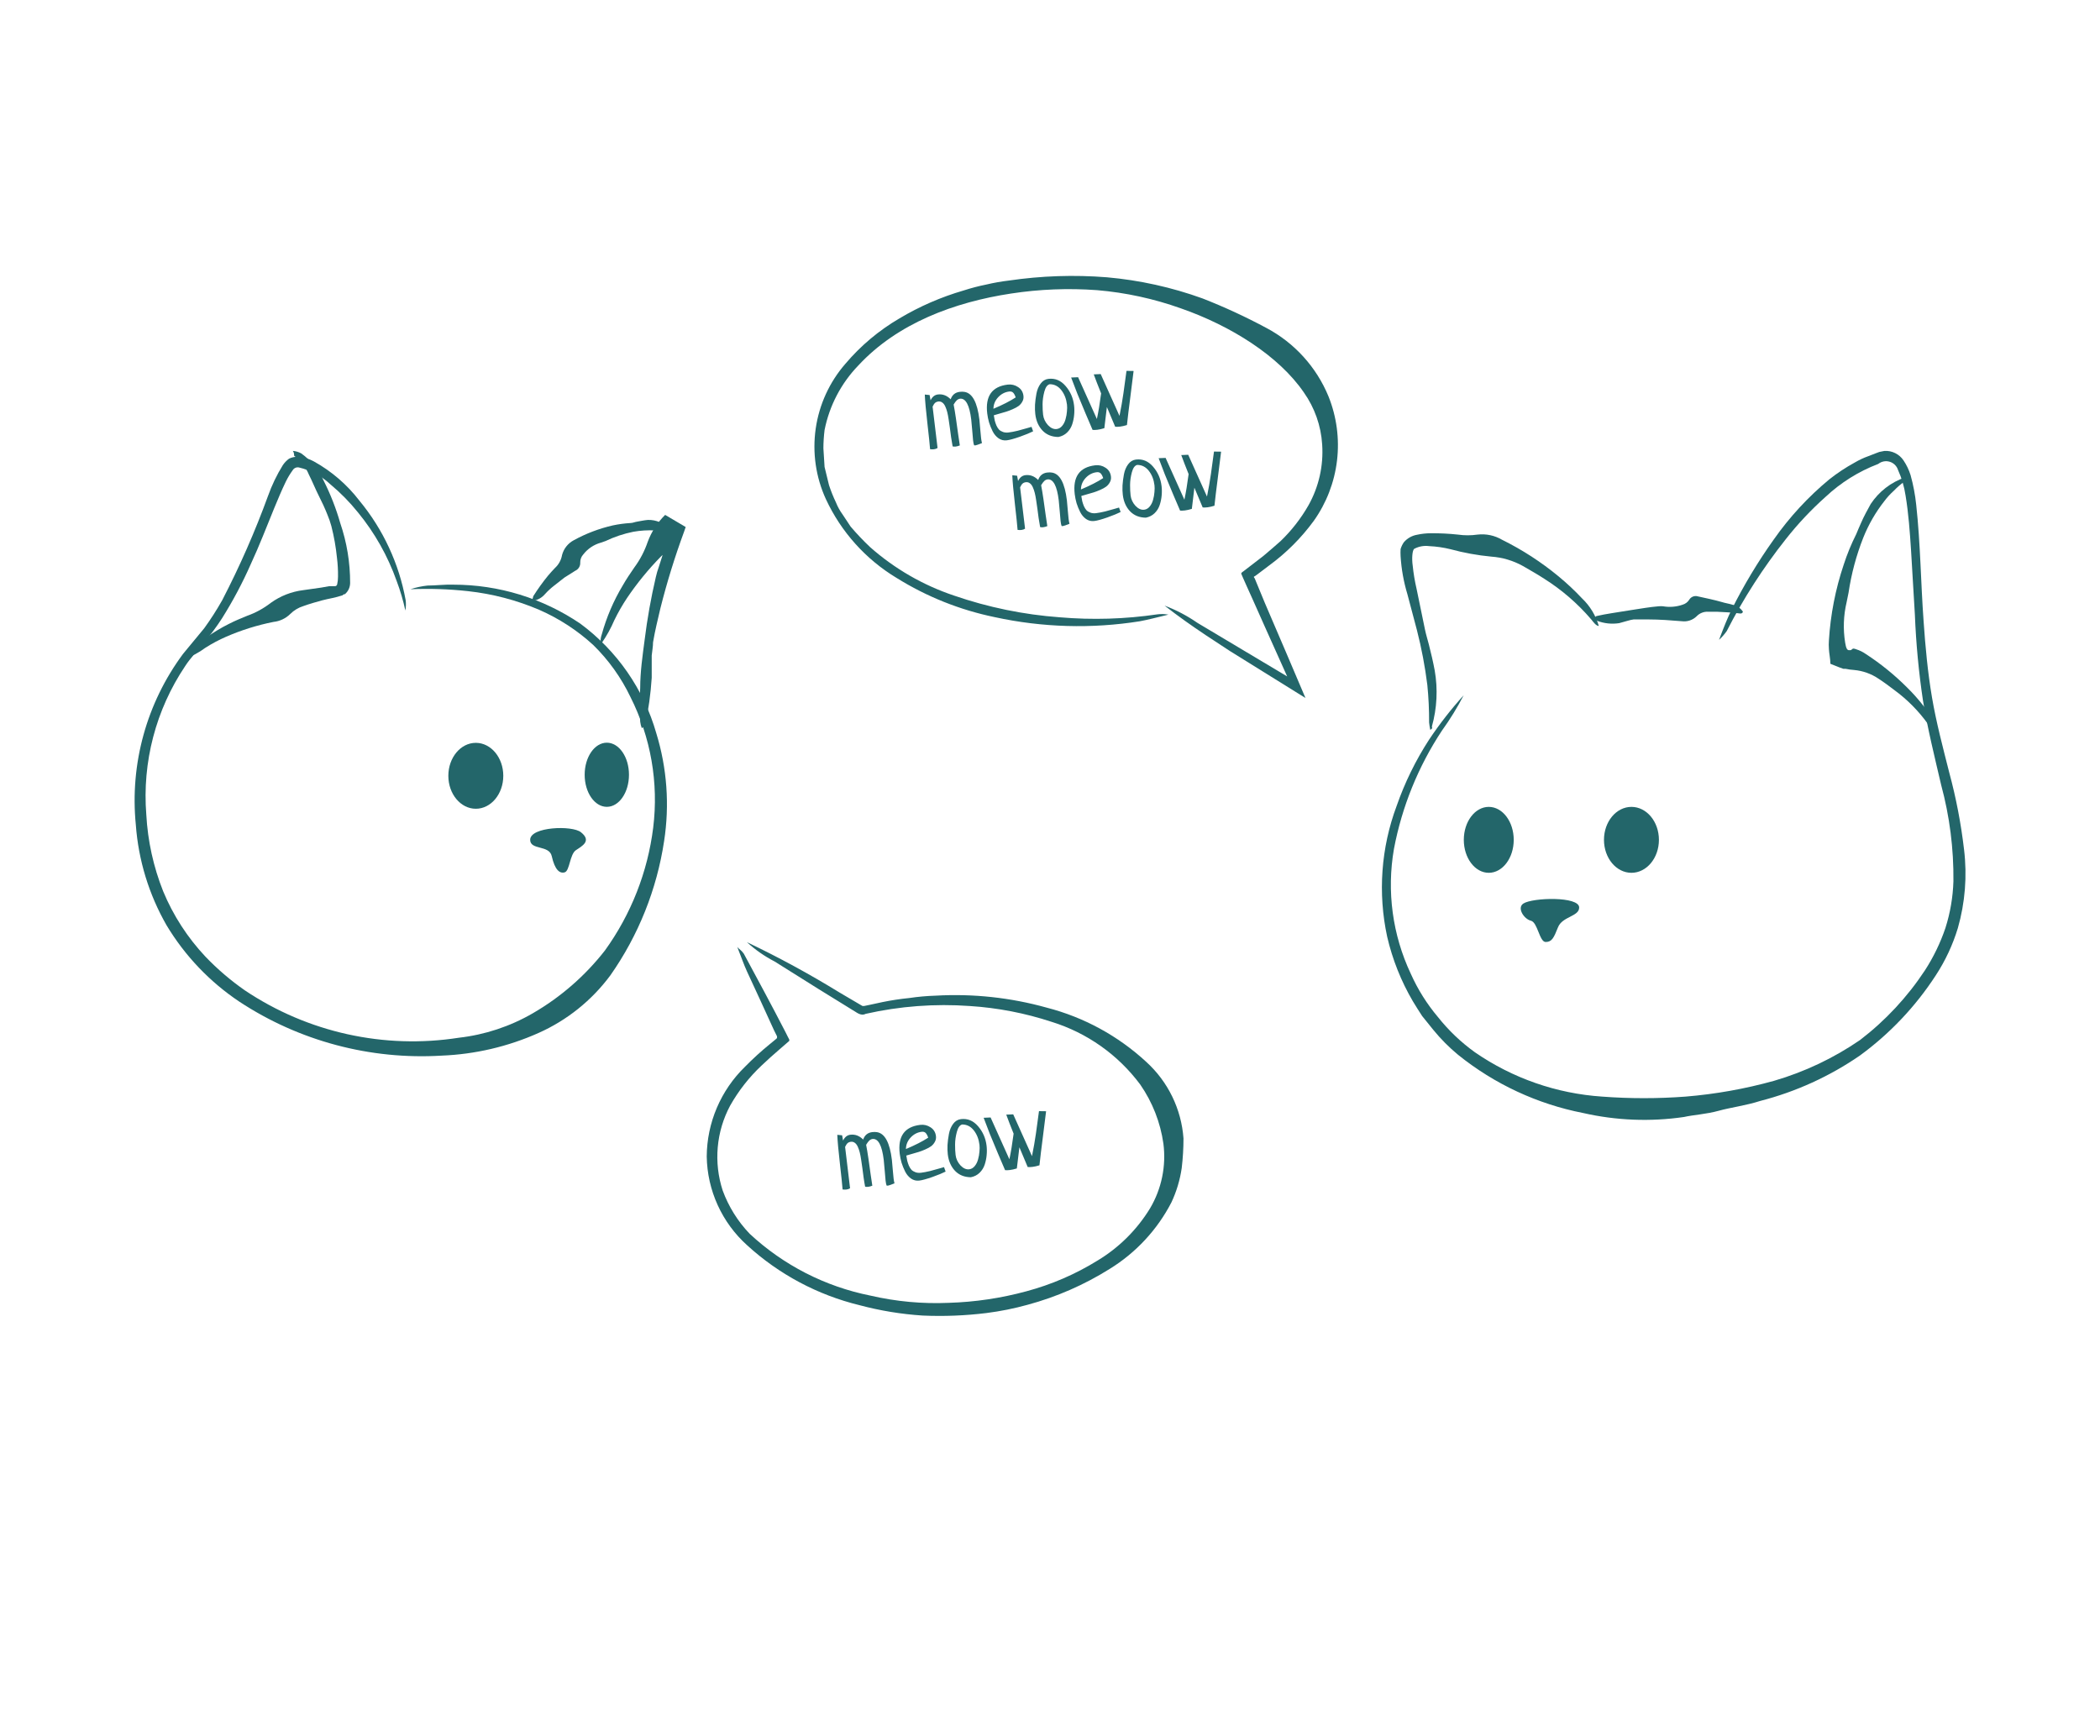 <svg width="312" height="258" viewBox="0 0 312 258" fill="none" xmlns="http://www.w3.org/2000/svg">
<path d="M212.499 108.454C212.419 108.092 212.36 107.725 212.324 107.356C212.334 105.493 212.246 103.63 212.06 101.777C211.718 99.045 211.205 96.338 210.524 93.671L209.098 88.29C208.543 86.454 208.205 84.559 208.088 82.645C208.067 82.294 208.067 81.942 208.088 81.59C208.195 81.23 208.358 80.889 208.571 80.58C209.077 79.985 209.777 79.589 210.546 79.46C211.216 79.313 211.901 79.239 212.587 79.24C213.928 79.229 215.269 79.295 216.602 79.438C217.57 79.578 218.553 79.578 219.521 79.438C220.786 79.292 222.065 79.562 223.163 80.207C226.166 81.692 228.986 83.519 231.568 85.654C232.799 86.67 233.964 87.763 235.057 88.927C236.229 90.046 237.085 91.455 237.536 93.012C237.141 93.012 236.746 92.463 236.395 92.024C234.39 89.681 232.045 87.653 229.439 86.005C228.408 85.325 227.245 84.688 226.279 84.116C224.829 83.307 223.218 82.827 221.562 82.711C219.515 82.518 217.489 82.151 215.505 81.612C214.462 81.354 213.397 81.2 212.324 81.151C211.569 81.052 210.802 81.19 210.129 81.546C209.822 81.722 209.734 83.018 209.888 84.05C210.005 85.204 210.195 86.348 210.458 87.477L211.709 93.54C211.863 94.286 212.104 95.055 212.28 95.736C212.609 97.032 212.916 98.328 213.157 99.624C213.64 102.395 213.498 105.24 212.74 107.949C212.85 108.278 212.697 108.3 212.499 108.454Z" fill="#23666A"/>
<path d="M236.834 91.827C237.01 91.695 237.097 91.563 237.207 91.541C237.931 91.365 238.633 91.256 239.401 91.124L242.43 90.641C243.746 90.443 245.085 90.201 246.423 90.091C246.642 90.07 246.863 90.07 247.082 90.091C248.059 90.261 249.064 90.178 250 89.85C250.398 89.732 250.741 89.475 250.965 89.125C251.093 88.907 251.29 88.739 251.525 88.647C251.76 88.555 252.019 88.546 252.26 88.62C253.467 88.883 254.63 89.125 255.793 89.454C256.342 89.63 256.89 89.696 257.439 89.872C257.747 89.933 258.04 90.057 258.301 90.234C258.561 90.411 258.782 90.639 258.953 90.904C258.821 91.234 258.58 91.168 258.382 91.146C257.285 91.014 256.188 90.948 255.113 90.904H253.818C253.493 90.88 253.167 90.929 252.864 91.047C252.56 91.164 252.286 91.348 252.063 91.585C251.775 91.864 251.428 92.073 251.048 92.199C250.668 92.325 250.265 92.362 249.868 92.31C248.245 92.178 246.577 92.046 244.909 92.046H242.715C242.44 92.082 242.168 92.14 241.903 92.222L240.564 92.596C239.455 92.769 238.32 92.648 237.273 92.244C237.273 92.244 237.075 92.046 236.834 91.827Z" fill="#23666A"/>
<path d="M255.399 95.077C256.123 93.166 256.672 91.783 257.286 90.553C259.091 86.94 261.175 83.473 263.518 80.185C265.862 76.84 268.645 73.826 271.791 71.223C272.97 70.293 274.225 69.463 275.543 68.741C276.198 68.353 276.888 68.029 277.606 67.774L278.681 67.357L279.207 67.159L279.975 67.006C280.529 66.973 281.081 67.085 281.577 67.332C282.074 67.578 282.497 67.951 282.806 68.411C283.261 69.089 283.616 69.829 283.859 70.608C284.259 72.046 284.538 73.516 284.693 75.001C285.33 80.822 285.373 86.555 285.79 92.288C286.054 96.11 286.405 99.91 287.041 103.644C287.677 107.378 288.665 111.09 289.609 114.824C290.62 118.572 291.353 122.39 291.803 126.246C292.276 130.157 291.963 134.123 290.881 137.91C290.129 140.389 289.028 142.749 287.612 144.917C284.608 149.547 280.786 153.589 276.333 156.844C271.836 159.943 266.83 162.225 261.543 163.588C259.349 164.291 257.154 164.554 255.333 165.059C253.512 165.565 251.647 165.653 250.176 165.982C245.194 166.708 240.121 166.507 235.211 165.389C228.405 164.058 222.026 161.088 216.625 156.735C215.278 155.621 214.043 154.377 212.939 153.022L211.293 150.98C210.81 150.255 210.371 149.53 209.91 148.783C208.16 145.795 206.873 142.559 206.092 139.184C204.695 132.71 205.183 125.971 207.497 119.767C208.704 116.297 210.325 112.986 212.324 109.904C213.872 107.584 215.588 105.382 217.459 103.314C216.514 105.141 215.436 106.896 214.233 108.564C210.714 113.889 208.289 119.863 207.102 126.137C206.006 132.434 206.88 138.916 209.603 144.697C210.641 147.022 212 149.188 213.641 151.133C215.22 153.121 217.066 154.88 219.127 156.361C224.723 160.224 231.259 162.501 238.042 162.951C242.161 163.259 246.298 163.259 250.418 162.951C254.871 162.586 259.279 161.799 263.584 160.6C268.135 159.271 272.446 157.225 276.355 154.538C280.122 151.653 283.378 148.156 285.988 144.192C287.261 142.225 288.286 140.108 289.038 137.888C289.751 135.64 290.15 133.304 290.223 130.947C290.274 126.119 289.662 121.308 288.402 116.648C287.436 112.496 286.405 108.367 285.703 104.127C285.07 99.891 284.667 95.623 284.496 91.343C284.298 88.202 284.123 84.951 283.925 81.744C283.75 79.043 283.552 76.297 283.113 73.639C282.917 72.327 282.541 71.048 281.994 69.839C281.903 69.55 281.744 69.287 281.529 69.074C281.314 68.861 281.05 68.703 280.761 68.614C280.471 68.526 280.165 68.509 279.867 68.565C279.57 68.622 279.291 68.75 279.054 68.939C276.148 70.044 273.487 71.708 271.22 73.837C269.073 75.754 267.098 77.856 265.317 80.119C261.948 84.372 259.008 88.948 256.54 93.781C256.206 94.252 255.824 94.687 255.399 95.077Z" fill="#23666A"/>
<path d="M283.42 70.915C283.264 71.144 283.096 71.364 282.915 71.574C282.355 71.98 281.834 72.436 281.357 72.936C280.839 73.4 280.368 73.915 279.953 74.474C278.662 76.117 277.613 77.937 276.837 79.877C275.794 82.515 275.058 85.264 274.642 88.07L274.357 89.476C273.888 91.448 273.814 93.493 274.138 95.495C274.269 96.307 274.423 96.615 274.708 96.615H274.95C275.279 96.483 275.147 96.241 275.783 96.483C276.293 96.64 276.774 96.878 277.21 97.186C279.409 98.617 281.454 100.273 283.31 102.128C284.207 103.007 285.043 103.947 285.812 104.94C286.67 105.907 287.2 107.122 287.326 108.41C286.953 108.41 286.689 107.971 286.448 107.597C285.054 105.649 283.357 103.936 281.423 102.523C280.677 101.952 279.909 101.381 279.097 100.854C278.018 100.123 276.773 99.678 275.476 99.558C275.048 99.532 274.623 99.473 274.204 99.382H273.874L273.26 99.163L271.943 98.636C271.943 97.911 271.746 97.054 271.724 96.439C271.691 96.015 271.691 95.589 271.724 95.165C271.959 91.336 272.697 87.555 273.918 83.919C274.422 82.357 275.046 80.837 275.783 79.372C276.025 78.823 276.244 78.23 276.508 77.68C276.925 76.714 277.429 75.813 277.934 74.891C279.155 73.043 280.953 71.653 283.047 70.937C283.091 70.739 283.222 70.849 283.42 70.915Z" fill="#23666A"/>
<path d="M173.593 91.331C171.859 91.748 170.542 92.099 169.336 92.319C162.177 93.456 154.869 93.247 147.787 91.704C142.625 90.641 137.692 88.67 133.217 85.883C128.626 83.117 124.965 79.04 122.706 74.175C121.203 70.898 120.678 67.257 121.191 63.688C121.705 60.119 123.237 56.774 125.602 54.055C127.878 51.368 130.594 49.088 133.634 47.312C136.626 45.526 139.834 44.131 143.179 43.16C144.28 42.803 145.401 42.51 146.536 42.282C147.643 42.02 148.764 41.822 149.894 41.688C154.717 40.98 159.605 40.817 164.464 41.205C169.312 41.634 174.084 42.69 178.661 44.346C181.913 45.619 185.086 47.086 188.163 48.739C192.325 50.95 195.585 54.548 197.379 58.91C198.591 61.929 199.025 65.206 198.642 68.438C198.258 71.669 197.07 74.753 195.185 77.404C193.34 79.925 191.12 82.147 188.602 83.994L186.802 85.356L186.407 85.641C186.232 85.641 186.276 85.817 186.407 85.927L187.921 89.595C189.94 94.274 191.937 98.975 193.956 103.719L187.702 99.831L182.721 96.734L179.144 94.384C176.95 92.912 175.107 91.616 173.022 89.991C174.752 90.645 176.395 91.508 177.915 92.561L191.235 100.512L187.943 93.176L186.122 89.09L185.201 87.047L184.674 85.861L184.411 85.246C184.411 85.048 184.718 84.939 184.849 84.807L187.702 82.61C188.58 81.885 189.414 81.139 190.247 80.414C191.877 78.85 193.274 77.059 194.395 75.098C195.945 72.338 196.655 69.185 196.435 66.026C196.26 63.254 195.318 60.584 193.715 58.316C190.006 52.891 182.875 48.41 175.436 45.818C171.422 44.385 167.24 43.476 162.994 43.116C158.724 42.802 154.433 42.971 150.201 43.621C141.819 44.895 133.348 48.015 127.512 54.319C124.961 56.965 123.224 60.289 122.508 63.896C122.395 64.799 122.337 65.709 122.333 66.619L122.508 69.387L123.167 72.089C123.455 72.967 123.8 73.825 124.198 74.659C124.456 75.307 124.795 75.919 125.208 76.482L126.371 78.239C127.286 79.317 128.261 80.344 129.289 81.314C132.915 84.517 137.146 86.959 141.731 88.497C146.806 90.249 152.088 91.335 157.442 91.726C162.285 92.143 167.16 91.996 171.969 91.287C172.509 91.22 173.056 91.235 173.593 91.331Z" fill="#23666A"/>
<path d="M221.189 129.695C223.237 129.695 224.897 127.502 224.897 124.797C224.897 122.091 223.237 119.898 221.189 119.898C219.141 119.898 217.48 122.091 217.48 124.797C217.48 127.502 219.141 129.695 221.189 129.695Z" fill="#23666A"/>
<path d="M242.386 129.695C244.64 129.695 246.468 127.502 246.468 124.797C246.468 122.091 244.64 119.898 242.386 119.898C240.132 119.898 238.305 122.091 238.305 124.797C238.305 127.502 240.132 129.695 242.386 129.695Z" fill="#23666A"/>
<path d="M226.324 134.264C227.707 133.363 234.641 133.165 234.619 134.857C234.619 136.197 232.117 136.175 231.481 137.778C230.845 139.382 230.559 139.975 229.638 139.975C228.716 139.975 228.453 137.053 227.443 136.812C226.434 136.57 225.337 134.923 226.324 134.264Z" fill="#23666A"/>
<path d="M141.683 60.113C141.794 60.687 141.908 61.371 142.024 62.165C142.139 62.949 142.25 63.743 142.358 64.549C142.475 65.353 142.556 65.899 142.602 66.188C142.381 66.277 142.173 66.334 141.977 66.357C141.822 66.376 141.674 66.367 141.533 66.332C141.454 65.932 141.378 65.474 141.305 64.958C141.233 64.442 141.173 63.988 141.126 63.595C141.077 63.192 141.017 62.774 140.944 62.342C140.881 61.909 140.811 61.54 140.732 61.234C140.654 60.929 140.557 60.652 140.444 60.404C140.329 60.145 140.185 59.952 140.012 59.826C139.85 59.699 139.66 59.643 139.441 59.658C139.224 59.684 139.054 59.752 138.931 59.861C138.807 59.971 138.683 60.159 138.558 60.425L139.295 66.569C139.15 66.67 138.969 66.734 138.752 66.76C138.586 66.78 138.397 66.776 138.184 66.749C138.137 66.094 138.003 64.809 137.784 62.895C137.565 60.98 137.436 59.558 137.398 58.629L138.115 58.7L138.256 59.486C138.508 58.963 138.872 58.672 139.348 58.615C140.051 58.531 140.683 58.77 141.243 59.332C141.469 58.675 141.918 58.307 142.59 58.226C142.859 58.194 143.095 58.197 143.299 58.235C144.465 58.42 145.202 59.796 145.51 62.361C145.555 62.733 145.599 63.236 145.644 63.871C145.698 64.494 145.738 64.914 145.764 65.131C145.799 65.421 145.843 65.657 145.896 65.839C145.376 66.049 145.059 66.16 144.945 66.174C144.841 66.186 144.768 66.185 144.724 66.169C144.666 66.039 144.616 65.794 144.572 65.432C144.545 65.204 144.505 64.737 144.451 64.03C144.397 63.312 144.345 62.752 144.297 62.349C144.038 60.198 143.484 59.163 142.633 59.244C142.438 59.278 142.275 59.36 142.144 59.491C142.011 59.612 141.858 59.819 141.683 60.113ZM153.255 63.429L153.492 64.093C153.057 64.313 152.402 64.581 151.527 64.896C150.661 65.199 150.011 65.377 149.576 65.429C149.132 65.482 148.727 65.384 148.361 65.134C147.994 64.874 147.7 64.526 147.48 64.091C147.259 63.645 147.08 63.205 146.944 62.771C146.817 62.324 146.727 61.884 146.675 61.45C146.365 58.864 147.378 57.431 149.716 57.15C150.274 57.083 150.787 57.205 151.255 57.516C151.721 57.817 151.988 58.252 152.056 58.821C152.094 59.131 152.039 59.415 151.891 59.674C151.754 59.932 151.571 60.148 151.34 60.323C151.118 60.486 150.823 60.647 150.454 60.807C150.095 60.965 149.774 61.088 149.491 61.174C149.207 61.261 148.868 61.359 148.472 61.47C148.076 61.58 147.802 61.66 147.651 61.71C147.697 62.009 147.744 62.271 147.792 62.496C147.851 62.719 147.932 62.962 148.037 63.222C148.151 63.47 148.28 63.675 148.425 63.836C148.58 63.985 148.777 64.103 149.019 64.19C149.26 64.276 149.535 64.301 149.846 64.263C150.218 64.219 150.669 64.133 151.2 64.006C151.729 63.87 152.196 63.74 152.601 63.618C153.016 63.495 153.234 63.432 153.255 63.429ZM147.597 60.741C148.955 60.169 150.058 59.606 150.904 59.053C150.791 58.721 150.663 58.484 150.52 58.344C150.377 58.204 150.182 58.148 149.933 58.178C149.303 58.254 148.755 58.54 148.29 59.037C147.835 59.532 147.604 60.1 147.597 60.741ZM153.815 61.536C153.765 61.123 153.751 60.658 153.773 60.141C153.805 59.623 153.876 59.074 153.984 58.495C154.093 57.915 154.301 57.418 154.608 57.003C154.915 56.589 155.301 56.354 155.766 56.298C156.759 56.178 157.61 56.533 158.318 57.361C159.024 58.178 159.443 59.135 159.575 60.231C159.631 60.697 159.635 61.168 159.588 61.646C159.549 62.112 159.453 62.58 159.3 63.05C159.146 63.519 158.891 63.928 158.534 64.275C158.186 64.61 157.756 64.83 157.244 64.933C156.278 64.923 155.495 64.608 154.896 63.988C154.295 63.357 153.935 62.54 153.815 61.536ZM155.956 57.093C155.599 57.178 155.334 57.546 155.16 58.196C154.987 58.846 154.899 59.471 154.897 60.069C154.894 60.657 154.92 61.173 154.973 61.618C155.043 62.197 155.283 62.714 155.694 63.168C156.115 63.61 156.547 63.805 156.992 63.752C157.313 63.713 157.587 63.554 157.816 63.275C158.045 62.996 158.21 62.666 158.311 62.287C158.422 61.896 158.491 61.51 158.518 61.129C158.556 60.747 158.558 60.411 158.523 60.121C158.421 59.273 158.141 58.557 157.683 57.972C157.224 57.387 156.649 57.094 155.956 57.093ZM167.364 55.11L168.42 55.125C168.322 55.965 168.161 57.249 167.938 58.975C167.714 60.691 167.546 62.086 167.433 63.159C167.039 63.28 166.696 63.358 166.407 63.392C166.148 63.423 165.908 63.431 165.686 63.416L164.452 60.48L164.074 63.625C163.68 63.746 163.332 63.825 163.032 63.861C162.784 63.89 162.549 63.898 162.327 63.882C162.107 63.363 161.757 62.545 161.277 61.427C160.805 60.298 160.399 59.319 160.058 58.489C159.728 57.658 159.422 56.861 159.142 56.097L160.175 56.052L162.966 62.263C163.189 61.229 163.398 59.961 163.595 58.458C163.132 57.307 162.767 56.365 162.501 55.631L163.534 55.585L166.325 61.797C166.431 61.281 166.54 60.701 166.652 60.058C166.763 59.415 166.85 58.87 166.912 58.422C166.972 57.963 167.053 57.371 167.155 56.646C167.255 55.91 167.325 55.398 167.364 55.11Z" fill="#23666A"/>
<path d="M154.683 72.103C154.794 72.678 154.908 73.362 155.024 74.156C155.139 74.939 155.25 75.734 155.358 76.539C155.475 77.343 155.556 77.889 155.602 78.178C155.381 78.267 155.173 78.324 154.977 78.347C154.822 78.366 154.674 78.358 154.533 78.322C154.454 77.922 154.378 77.465 154.305 76.949C154.233 76.433 154.173 75.978 154.126 75.585C154.077 75.182 154.017 74.764 153.944 74.332C153.881 73.899 153.811 73.53 153.732 73.225C153.654 72.919 153.557 72.642 153.444 72.394C153.329 72.135 153.185 71.942 153.012 71.816C152.85 71.689 152.66 71.633 152.441 71.649C152.224 71.675 152.054 71.742 151.931 71.852C151.807 71.961 151.683 72.149 151.558 72.416L152.295 78.559C152.15 78.66 151.969 78.724 151.752 78.75C151.586 78.77 151.397 78.767 151.184 78.74C151.137 78.084 151.003 76.799 150.784 74.885C150.565 72.97 150.436 71.549 150.398 70.619L151.115 70.691L151.256 71.476C151.508 70.953 151.872 70.663 152.348 70.606C153.051 70.521 153.683 70.76 154.243 71.322C154.469 70.666 154.918 70.297 155.59 70.216C155.859 70.184 156.095 70.187 156.299 70.225C157.465 70.411 158.202 71.786 158.51 74.351C158.555 74.723 158.599 75.227 158.644 75.861C158.698 76.484 158.738 76.904 158.764 77.121C158.799 77.411 158.843 77.647 158.896 77.829C158.376 78.039 158.059 78.15 157.945 78.164C157.841 78.177 157.768 78.175 157.724 78.159C157.666 78.03 157.616 77.784 157.572 77.422C157.545 77.194 157.505 76.727 157.451 76.02C157.397 75.303 157.345 74.742 157.297 74.339C157.038 72.188 156.484 71.153 155.633 71.234C155.438 71.268 155.275 71.35 155.144 71.481C155.011 71.602 154.858 71.81 154.683 72.103ZM166.255 75.419L166.492 76.083C166.057 76.303 165.402 76.571 164.527 76.886C163.661 77.189 163.011 77.367 162.576 77.419C162.132 77.472 161.727 77.374 161.361 77.124C160.994 76.864 160.7 76.516 160.48 76.081C160.259 75.636 160.08 75.196 159.944 74.761C159.817 74.314 159.727 73.874 159.675 73.44C159.365 70.854 160.378 69.421 162.716 69.14C163.274 69.073 163.787 69.195 164.255 69.506C164.721 69.807 164.988 70.242 165.056 70.811C165.094 71.121 165.039 71.406 164.891 71.665C164.754 71.922 164.571 72.138 164.34 72.313C164.118 72.476 163.823 72.638 163.454 72.797C163.095 72.956 162.774 73.078 162.491 73.165C162.207 73.251 161.868 73.35 161.472 73.46C161.076 73.57 160.802 73.651 160.651 73.7C160.697 73.999 160.744 74.261 160.792 74.486C160.851 74.71 160.932 74.952 161.037 75.212C161.151 75.46 161.28 75.665 161.425 75.826C161.58 75.975 161.777 76.093 162.019 76.18C162.26 76.266 162.535 76.291 162.846 76.254C163.218 76.209 163.669 76.123 164.2 75.997C164.729 75.86 165.196 75.73 165.601 75.608C166.016 75.485 166.234 75.422 166.255 75.419ZM160.597 72.731C161.955 72.159 163.058 71.596 163.904 71.043C163.791 70.711 163.663 70.475 163.52 70.334C163.377 70.194 163.182 70.139 162.933 70.169C162.303 70.244 161.755 70.53 161.29 71.027C160.835 71.522 160.604 72.09 160.597 72.731ZM166.815 73.527C166.765 73.113 166.751 72.648 166.773 72.131C166.805 71.613 166.876 71.064 166.984 70.485C167.093 69.905 167.301 69.408 167.608 68.994C167.915 68.579 168.301 68.344 168.766 68.288C169.759 68.169 170.61 68.523 171.318 69.351C172.024 70.168 172.443 71.125 172.575 72.221C172.631 72.687 172.635 73.158 172.588 73.636C172.549 74.102 172.453 74.57 172.3 75.04C172.146 75.509 171.891 75.918 171.534 76.265C171.186 76.6 170.756 76.82 170.244 76.923C169.278 76.913 168.495 76.598 167.896 75.978C167.295 75.347 166.935 74.53 166.815 73.527ZM168.956 69.084C168.599 69.168 168.334 69.536 168.16 70.186C167.987 70.837 167.899 71.461 167.897 72.059C167.894 72.647 167.92 73.163 167.973 73.608C168.043 74.187 168.283 74.704 168.694 75.158C169.115 75.601 169.547 75.795 169.992 75.742C170.313 75.703 170.587 75.544 170.816 75.265C171.045 74.986 171.21 74.657 171.311 74.277C171.422 73.886 171.491 73.5 171.518 73.119C171.556 72.737 171.558 72.401 171.523 72.112C171.421 71.263 171.141 70.547 170.683 69.962C170.224 69.377 169.649 69.084 168.956 69.084ZM180.364 67.1L181.42 67.115C181.322 67.956 181.161 69.239 180.938 70.965C180.714 72.681 180.546 74.076 180.433 75.149C180.039 75.27 179.696 75.348 179.407 75.383C179.148 75.414 178.908 75.421 178.686 75.406L177.452 72.47L177.074 75.615C176.68 75.736 176.332 75.815 176.032 75.851C175.784 75.88 175.549 75.888 175.327 75.873C175.107 75.353 174.757 74.535 174.277 73.418C173.805 72.289 173.399 71.309 173.058 70.479C172.728 69.648 172.422 68.851 172.142 68.087L173.175 68.042L175.966 74.253C176.189 73.22 176.398 71.951 176.595 70.448C176.132 69.297 175.767 68.355 175.501 67.621L176.534 67.576L179.325 73.787C179.431 73.271 179.54 72.691 179.652 72.048C179.763 71.406 179.85 70.86 179.912 70.412C179.972 69.954 180.053 69.362 180.155 68.636C180.255 67.9 180.325 67.388 180.364 67.1Z" fill="#23666A"/>
<path d="M90.157 119.893C91.975 119.893 93.448 117.759 93.448 115.126C93.448 112.494 91.975 110.36 90.157 110.36C88.339 110.36 86.865 112.494 86.865 115.126C86.865 117.759 88.339 119.893 90.157 119.893Z" fill="#23666A"/>
<path d="M70.693 120.178C72.947 120.178 74.774 117.985 74.774 115.28C74.774 112.575 72.947 110.382 70.693 110.382C68.439 110.382 66.611 112.575 66.611 115.28C66.611 117.985 68.439 120.178 70.693 120.178Z" fill="#23666A"/>
<path d="M86.316 123.671C85.043 122.617 78.768 122.836 78.768 124.791C78.768 126.351 81.598 125.538 81.971 127.207C82.432 129.272 83.156 129.843 83.902 129.623C84.648 129.404 84.648 126.944 85.57 126.329C86.492 125.714 87.94 124.967 86.316 123.671Z" fill="#23666A"/>
<path d="M109.542 140.725C110.113 142.174 110.508 143.317 110.969 144.327C112.329 147.248 113.668 150.17 115.006 153.113L115.445 153.992C115.445 153.992 115.445 154.19 115.445 154.255L115.226 154.453L114.37 155.156C113.079 156.206 111.848 157.328 110.683 158.517C108.9 160.251 107.479 162.322 106.503 164.612C105.527 166.901 105.016 169.361 105 171.85C105.04 174.341 105.592 176.797 106.623 179.064C107.654 181.332 109.141 183.362 110.991 185.029C115.725 189.363 121.477 192.431 127.711 193.947C130.777 194.765 133.915 195.28 137.081 195.485C140.246 195.624 143.417 195.5 146.561 195.111C148.628 194.85 150.674 194.439 152.683 193.881C156.991 192.715 161.102 190.916 164.883 188.544C168.77 186.147 171.933 182.738 174.034 178.681C174.796 177.061 175.313 175.336 175.57 173.563C175.743 172.105 175.831 170.638 175.833 169.17C175.519 164.807 173.538 160.733 170.303 157.792C166.114 153.923 161.033 151.153 155.513 149.731C150.148 148.232 144.573 147.631 139.012 147.951C137.697 147.991 136.386 148.108 135.084 148.303C133.766 148.434 132.455 148.632 131.156 148.896L129.225 149.313L128.37 149.489L128.15 149.489L127.953 149.379L124.705 147.468C120.262 144.736 115.677 142.243 110.969 140C112.211 141.136 113.598 142.104 115.094 142.877L121.677 147.007L124.99 149.05L126.658 150.082C127.185 150.346 127.843 151.048 128.611 150.653C133.683 149.509 138.895 149.117 144.081 149.489C148.216 149.753 152.301 150.543 156.238 151.839C161.501 153.469 166.111 156.73 169.404 161.153C171.22 163.773 172.4 166.781 172.849 169.939C173.276 173.269 172.581 176.647 170.874 179.538C168.935 182.723 166.255 185.391 163.062 187.313C159.778 189.346 156.215 190.885 152.485 191.882C148.718 192.905 144.844 193.48 140.943 193.596C137.036 193.765 133.123 193.403 129.313 192.519C122.603 191.18 116.396 188.002 111.385 183.338C109.617 181.493 108.25 179.302 107.37 176.902C106.694 174.83 106.445 172.643 106.637 170.472C106.829 168.301 107.459 166.192 108.489 164.272C109.732 162.071 111.301 160.072 113.141 158.341C114.019 157.506 114.896 156.716 115.796 155.947L117.113 154.805L117.266 154.673C117.266 154.673 117.266 154.541 117.266 154.475L117.069 154.102L116.696 153.355C114.611 149.313 112.57 145.535 110.508 141.713C110.091 141.142 109.915 141.142 109.542 140.725Z" fill="#23666A"/>
<path d="M128.683 170.113C128.794 170.687 128.908 171.371 129.024 172.165C129.139 172.949 129.25 173.743 129.358 174.549C129.475 175.353 129.556 175.899 129.602 176.188C129.381 176.277 129.173 176.333 128.977 176.357C128.822 176.376 128.674 176.367 128.533 176.332C128.454 175.932 128.378 175.474 128.305 174.958C128.233 174.443 128.173 173.988 128.126 173.595C128.077 173.192 128.017 172.774 127.944 172.342C127.881 171.909 127.811 171.54 127.732 171.235C127.654 170.929 127.557 170.652 127.444 170.404C127.329 170.145 127.185 169.952 127.012 169.826C126.85 169.699 126.66 169.643 126.441 169.658C126.224 169.684 126.054 169.752 125.931 169.861C125.807 169.971 125.683 170.159 125.558 170.425L126.295 176.569C126.15 176.67 125.969 176.734 125.752 176.76C125.586 176.78 125.397 176.776 125.184 176.749C125.137 176.094 125.003 174.809 124.784 172.895C124.565 170.98 124.436 169.558 124.398 168.629L125.115 168.7L125.256 169.486C125.508 168.963 125.872 168.672 126.348 168.615C127.051 168.531 127.683 168.77 128.243 169.332C128.469 168.675 128.918 168.307 129.59 168.226C129.859 168.194 130.095 168.197 130.299 168.235C131.465 168.421 132.202 169.796 132.51 172.361C132.555 172.733 132.599 173.236 132.644 173.871C132.698 174.494 132.738 174.914 132.764 175.131C132.799 175.421 132.843 175.657 132.896 175.839C132.376 176.049 132.059 176.16 131.945 176.174C131.841 176.186 131.768 176.185 131.724 176.169C131.666 176.039 131.616 175.794 131.572 175.432C131.545 175.204 131.505 174.737 131.451 174.03C131.397 173.312 131.345 172.752 131.297 172.349C131.038 170.198 130.484 169.163 129.633 169.244C129.438 169.278 129.275 169.36 129.144 169.491C129.011 169.612 128.858 169.819 128.683 170.113ZM140.255 173.429L140.492 174.093C140.057 174.313 139.402 174.581 138.527 174.896C137.661 175.199 137.011 175.377 136.576 175.429C136.132 175.482 135.727 175.384 135.361 175.134C134.994 174.874 134.7 174.526 134.48 174.091C134.259 173.646 134.08 173.205 133.944 172.771C133.817 172.324 133.727 171.884 133.675 171.449C133.365 168.864 134.378 167.431 136.716 167.15C137.274 167.083 137.787 167.205 138.255 167.516C138.721 167.817 138.988 168.252 139.056 168.82C139.094 169.131 139.039 169.415 138.891 169.674C138.754 169.932 138.571 170.148 138.34 170.323C138.118 170.486 137.823 170.647 137.454 170.807C137.095 170.965 136.774 171.088 136.491 171.174C136.207 171.261 135.868 171.359 135.472 171.47C135.076 171.58 134.802 171.66 134.651 171.71C134.697 172.009 134.744 172.271 134.792 172.496C134.851 172.719 134.932 172.961 135.037 173.222C135.151 173.47 135.28 173.675 135.425 173.836C135.58 173.985 135.777 174.103 136.019 174.19C136.26 174.276 136.535 174.301 136.846 174.263C137.218 174.219 137.669 174.133 138.2 174.006C138.729 173.869 139.196 173.74 139.601 173.618C140.016 173.495 140.234 173.432 140.255 173.429ZM134.597 170.741C135.955 170.169 137.058 169.606 137.904 169.053C137.791 168.721 137.663 168.484 137.52 168.344C137.377 168.204 137.182 168.149 136.933 168.178C136.303 168.254 135.755 168.54 135.29 169.037C134.835 169.532 134.604 170.1 134.597 170.741ZM140.815 171.536C140.765 171.123 140.751 170.658 140.773 170.141C140.805 169.623 140.876 169.074 140.984 168.495C141.093 167.915 141.301 167.418 141.608 167.003C141.915 166.589 142.301 166.354 142.766 166.298C143.759 166.178 144.61 166.533 145.318 167.361C146.024 168.178 146.443 169.135 146.575 170.231C146.631 170.697 146.635 171.168 146.588 171.646C146.549 172.112 146.453 172.58 146.3 173.05C146.146 173.519 145.891 173.928 145.534 174.275C145.186 174.61 144.756 174.83 144.244 174.933C143.278 174.923 142.495 174.608 141.896 173.988C141.295 173.357 140.935 172.54 140.815 171.536ZM142.956 167.093C142.599 167.178 142.334 167.546 142.16 168.196C141.987 168.846 141.899 169.471 141.897 170.069C141.894 170.657 141.92 171.173 141.973 171.618C142.043 172.197 142.283 172.714 142.694 173.168C143.115 173.61 143.547 173.805 143.992 173.752C144.313 173.713 144.587 173.554 144.816 173.275C145.045 172.996 145.21 172.666 145.311 172.287C145.422 171.896 145.491 171.51 145.518 171.129C145.556 170.747 145.558 170.411 145.523 170.121C145.421 169.273 145.141 168.557 144.683 167.972C144.224 167.387 143.649 167.094 142.956 167.093ZM154.364 165.11L155.42 165.125C155.322 165.965 155.161 167.249 154.938 168.975C154.714 170.691 154.546 172.086 154.433 173.159C154.039 173.28 153.696 173.358 153.407 173.392C153.148 173.423 152.908 173.431 152.686 173.416L151.452 170.48L151.074 173.625C150.68 173.746 150.332 173.824 150.032 173.86C149.784 173.89 149.549 173.898 149.327 173.882C149.107 173.363 148.757 172.545 148.277 171.427C147.805 170.298 147.399 169.319 147.058 168.489C146.728 167.658 146.422 166.861 146.142 166.097L147.175 166.052L149.966 172.263C150.189 171.229 150.398 169.961 150.595 168.458C150.132 167.307 149.767 166.365 149.501 165.631L150.534 165.585L153.325 171.797C153.431 171.281 153.54 170.701 153.652 170.058C153.763 169.415 153.85 168.87 153.912 168.422C153.972 167.963 154.053 167.371 154.155 166.646C154.255 165.91 154.325 165.398 154.364 165.11Z" fill="#23666A"/>
<path d="M99.855 79.191C99.74 79.224 99.619 79.224 99.504 79.191C98.785 78.999 98.051 78.874 97.31 78.817C96.238 78.763 95.163 78.83 94.106 79.015C92.672 79.303 91.279 79.768 89.959 80.399L89.257 80.641C88.231 80.928 87.324 81.536 86.667 82.376C86.364 82.704 86.199 83.137 86.206 83.584C86.224 83.841 86.161 84.097 86.028 84.317C85.894 84.537 85.696 84.711 85.46 84.814L83.858 85.825L82.344 87.011C81.855 87.387 81.4 87.806 80.984 88.263C80.538 88.798 79.915 89.157 79.228 89.273C79.009 88.987 79.228 88.79 79.228 88.592C79.897 87.531 80.63 86.511 81.423 85.539C81.752 85.144 82.103 84.77 82.454 84.397C83.011 83.888 83.381 83.208 83.507 82.464C83.632 81.996 83.852 81.559 84.154 81.181C84.457 80.803 84.834 80.492 85.263 80.267C87.084 79.271 89.033 78.532 91.056 78.071C91.916 77.889 92.789 77.772 93.667 77.719C93.996 77.719 94.303 77.566 94.611 77.522C94.918 77.478 95.686 77.302 96.256 77.258C96.867 77.241 97.475 77.358 98.036 77.601C98.597 77.844 99.098 78.207 99.504 78.664C99.504 78.664 99.855 78.993 99.855 79.191Z" fill="#23666A"/>
<path d="M60.226 90.723C59.902 89.228 59.469 87.76 58.931 86.329C57.618 82.625 55.673 79.176 53.182 76.138C51.956 74.614 50.581 73.216 49.078 71.964C47.768 70.732 46.156 69.868 44.404 69.46C44.227 69.426 44.043 69.448 43.878 69.522C43.713 69.597 43.575 69.721 43.483 69.877C43.1 70.404 42.762 70.963 42.474 71.547C41.859 72.821 41.289 74.183 40.718 75.566C39.599 78.312 38.524 81.102 37.251 83.847C36.028 86.62 34.605 89.299 32.994 91.865C32.163 93.155 31.247 94.388 30.251 95.555C29.308 96.763 28.298 97.751 27.508 98.982C23.149 105.476 21.115 113.257 21.737 121.057C21.949 124.96 22.794 128.803 24.239 132.435C25.727 136.024 27.853 139.314 30.514 142.144C32.302 144.013 34.272 145.698 36.395 147.174C45.731 153.424 57.072 155.933 68.169 154.203C72.036 153.763 75.771 152.529 79.141 150.578C83.282 148.184 86.925 145.015 89.871 141.243C93.757 135.859 96.224 129.581 97.046 122.99C97.869 116.325 96.693 109.566 93.667 103.572C92.289 100.692 90.418 98.075 88.138 95.841C85.765 93.668 83.052 91.902 80.106 90.613C76.743 89.177 73.186 88.245 69.552 87.845C66.703 87.53 63.835 87.435 60.972 87.559C61.798 87.286 62.651 87.102 63.517 87.01C64.702 87.01 66.085 86.835 67.335 86.879C74.072 86.871 80.654 88.891 86.228 92.677C91.679 96.709 95.644 102.432 97.507 108.954C99.098 114.135 99.496 119.61 98.67 124.967C97.589 132.152 94.855 138.987 90.683 144.933C87.918 148.663 84.237 151.614 79.997 153.5C75.462 155.523 70.584 156.663 65.624 156.861C55.001 157.507 44.455 154.695 35.561 148.843C31.163 145.903 27.468 142.025 24.743 137.487C22.122 132.914 20.562 127.809 20.179 122.551C19.281 113.507 21.784 104.452 27.201 97.158L30.339 93.358C31.31 92.019 32.204 90.626 33.016 89.185C35.612 84.174 37.885 79.002 39.818 73.699C40.386 72.103 41.122 70.571 42.013 69.13C42.261 68.757 42.573 68.43 42.934 68.164C43.341 67.957 43.795 67.859 44.251 67.878C45.081 67.927 45.891 68.16 46.621 68.559C49.258 70.02 51.566 72.009 53.401 74.402C56.92 78.659 59.285 83.749 60.27 89.185C60.333 89.697 60.318 90.215 60.226 90.723Z" fill="#23666A"/>
<path d="M95.356 108.207C95.237 107.896 95.156 107.571 95.115 107.24C95.016 105.573 95.016 103.9 95.115 102.232C95.115 99.816 95.466 97.444 95.773 95.094C96.162 91.947 96.719 88.823 97.441 85.736C97.554 85.229 97.701 84.73 97.88 84.243C98.6 82.138 99.151 79.978 99.526 77.785V77.543L100.601 78.18C100.165 78.768 99.859 79.442 99.701 80.157C99.486 81.148 98.954 82.042 98.187 82.705C96.329 84.598 94.647 86.656 93.162 88.855C92.461 89.91 91.83 91.011 91.275 92.15C90.769 93.338 90.144 94.472 89.41 95.533C89.103 95.335 89.256 94.72 89.41 94.259C90.114 91.705 91.162 89.259 92.526 86.988C93.052 86.066 93.645 85.187 94.237 84.33C95.097 83.168 95.771 81.879 96.234 80.508C96.795 79.002 97.678 77.638 98.823 76.511L101.874 78.312L101.632 79.015C100.261 82.735 99.089 86.526 98.121 90.371C97.726 92.062 97.309 93.732 97.024 95.445C97.024 96.082 96.892 96.741 96.827 97.4C96.827 98.498 96.827 99.597 96.827 100.717C96.673 103.11 96.343 105.489 95.839 107.834C95.686 108.009 95.51 108.053 95.356 108.207Z" fill="#23666A"/>
<path d="M43.505 67C43.943 67.035 44.369 67.163 44.755 67.373C46.189 68.403 47.331 69.788 48.069 71.393C49.095 73.418 49.925 75.536 50.549 77.719C51.53 80.59 52.027 83.603 52.019 86.637C52.016 86.951 51.946 87.26 51.813 87.544C51.681 87.828 51.489 88.081 51.251 88.285C51.251 88.285 51.009 88.285 50.9 88.46C49.693 88.856 48.859 88.944 47.871 89.207C46.884 89.471 45.984 89.734 45.063 90.064C44.335 90.29 43.672 90.689 43.132 91.228C42.456 91.895 41.574 92.314 40.63 92.414C38.218 92.893 35.864 93.63 33.608 94.611C32.535 95.077 31.5 95.628 30.514 96.258C29.531 96.987 28.443 97.565 27.289 97.971C27.179 97.62 27.618 97.246 27.947 96.939C29.746 95.251 31.778 93.83 33.981 92.722C34.881 92.26 35.781 91.887 36.702 91.513C37.975 91.062 39.168 90.409 40.235 89.581C41.66 88.555 43.321 87.905 45.063 87.692L47.696 87.318L48.947 87.098H49.539C49.627 87.086 49.715 87.086 49.803 87.098C49.934 87.098 50.044 86.989 50.088 86.857C50.177 86.475 50.221 86.085 50.219 85.693C50.233 84.76 50.181 83.828 50.066 82.903C49.907 81.31 49.628 79.731 49.232 78.18C49.074 77.596 48.876 77.024 48.639 76.467C48.267 75.523 47.828 74.578 47.367 73.677C46.906 72.777 46.379 71.481 45.897 70.536C45.437 69.415 44.678 68.442 43.702 67.725C43.68 67.417 43.68 67.242 43.505 67Z" fill="#23666A"/>
</svg>
